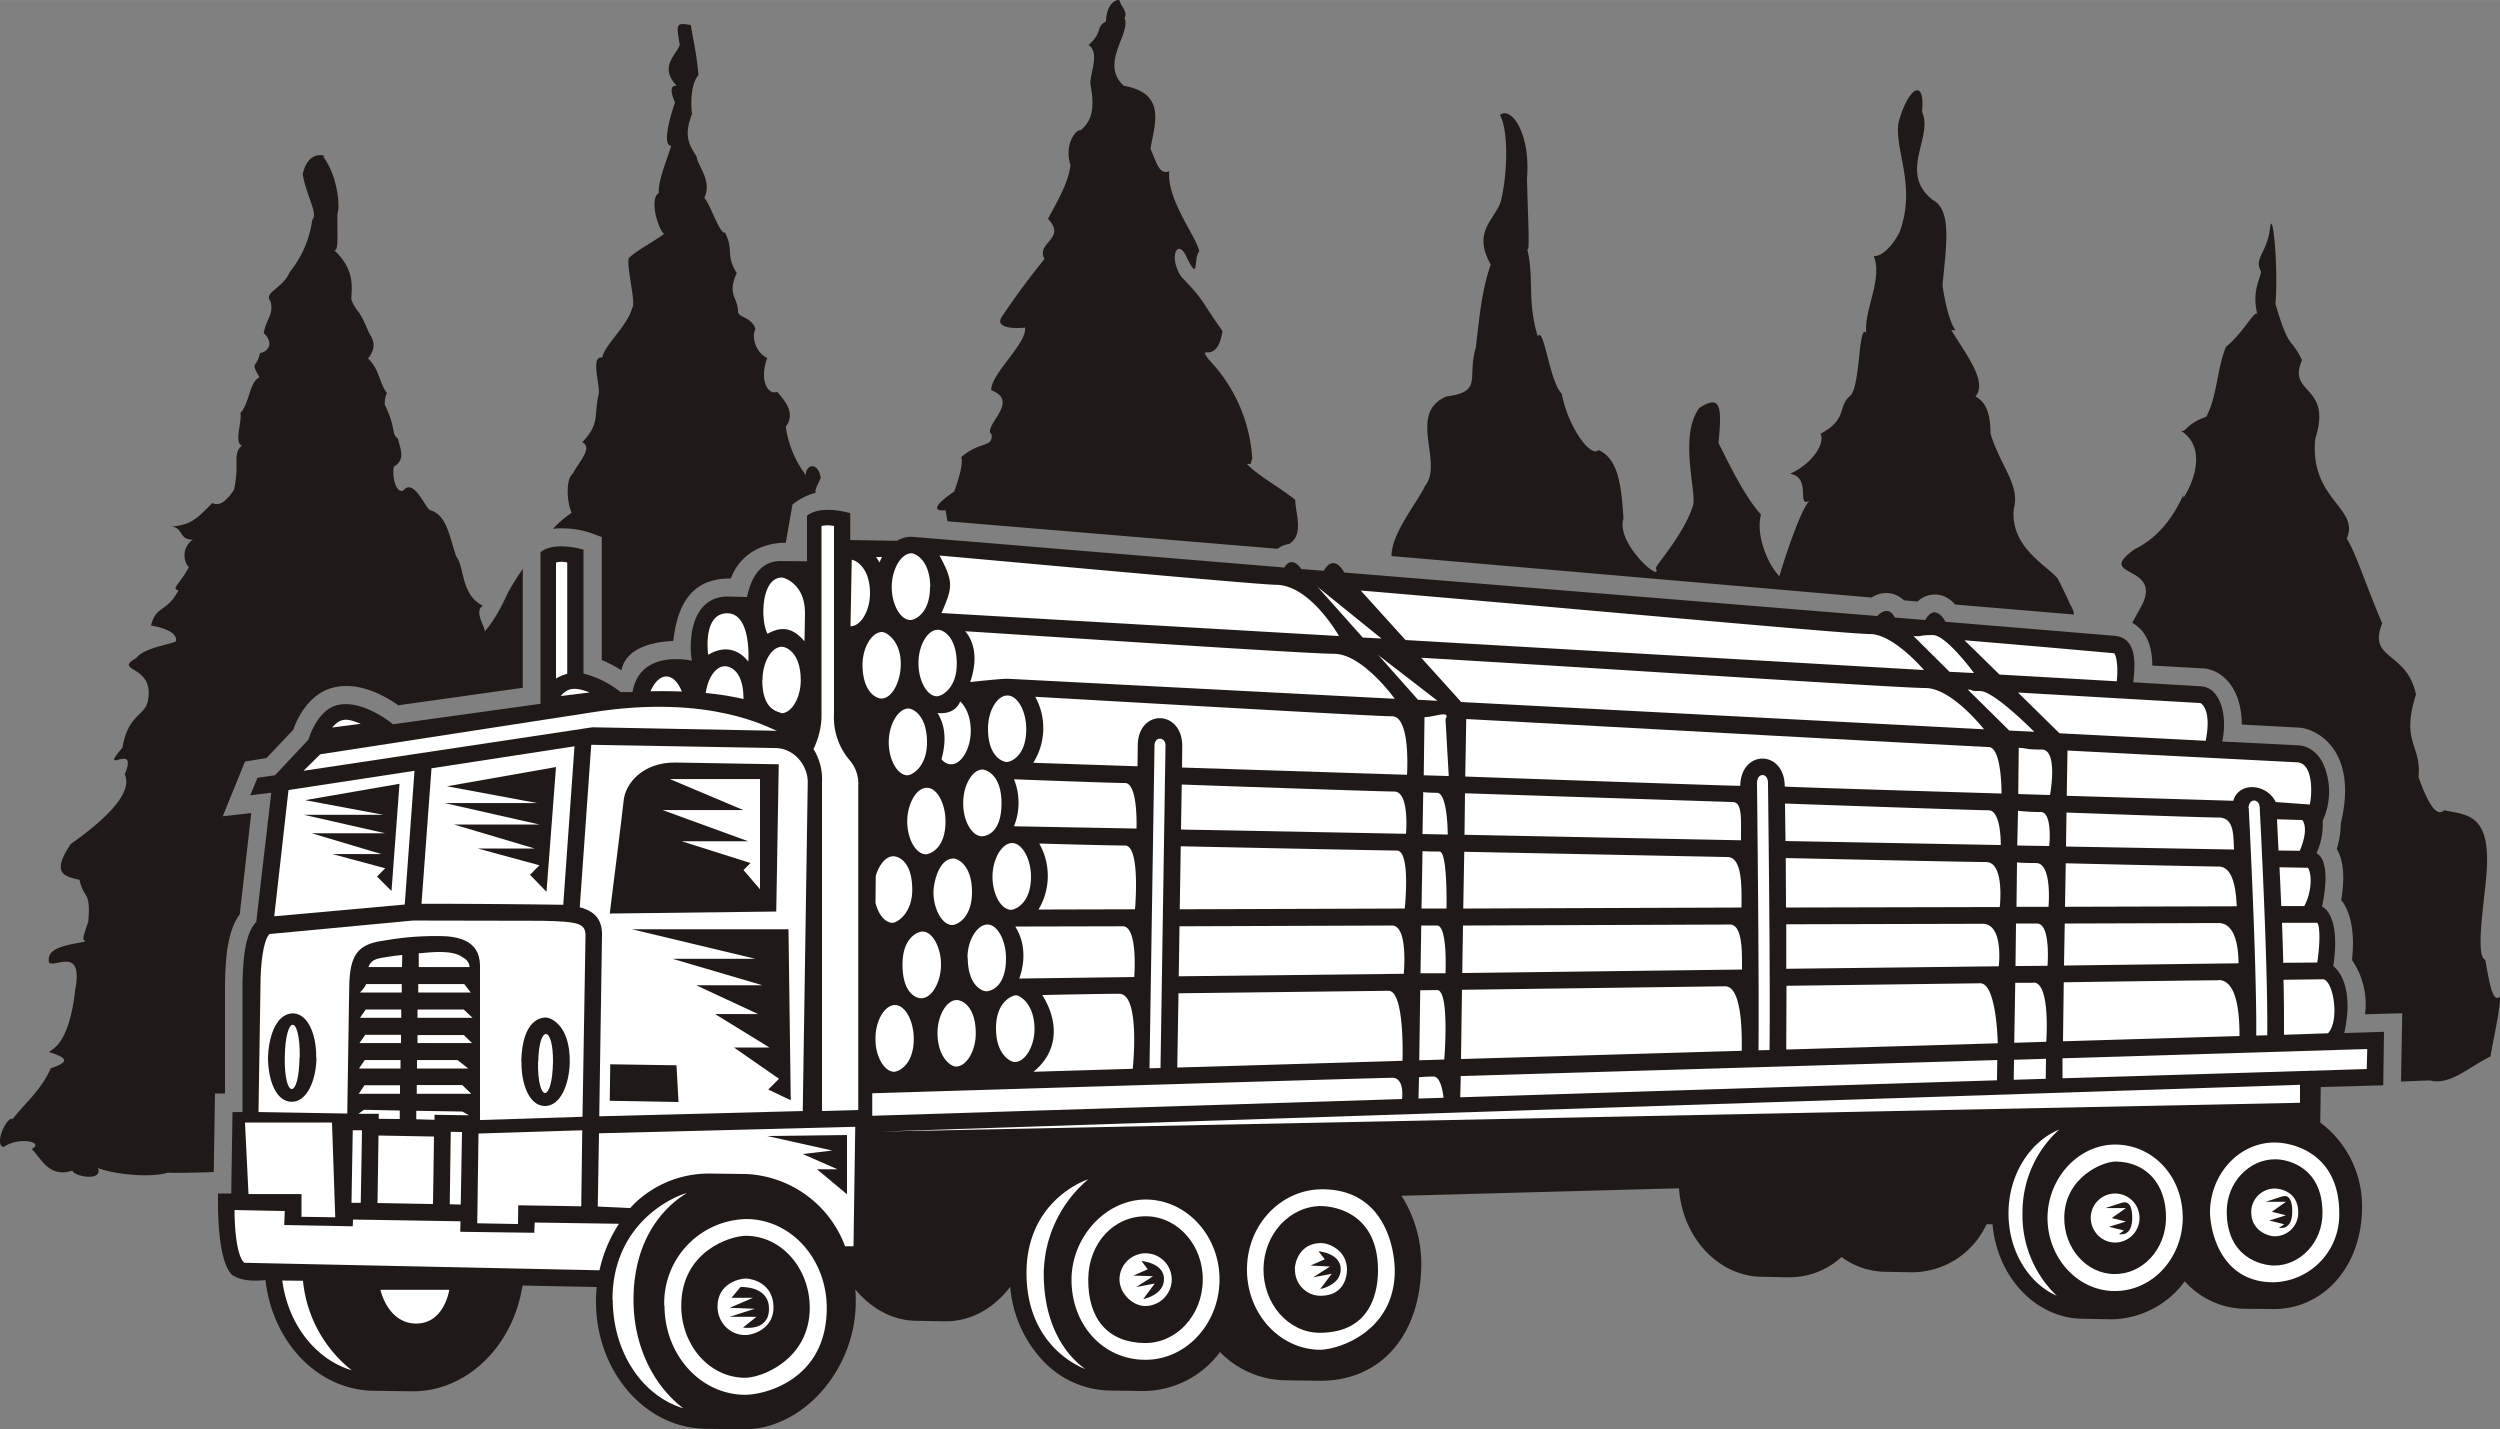 <svg xmlns="http://www.w3.org/2000/svg" width="960" height="548.859" shape-rendering="geometricPrecision" text-rendering="geometricPrecision" image-rendering="optimizeQuality" fill-rule="evenodd" clip-rule="evenodd" viewBox="0 0 10 5.717"><rect x="0" y="0" width="10" height="5.717" fill="#808080" stroke="none"/><path fill="#1F1A17" d="M3.782 2.04l.008.045 1.32.11a.099.099 0 0 1 .046-.019c.062-.037.025-.125.025-.177-.07-.055-.15-.097-.193-.143.021-.003.01.01.021-.022a.628.628 0 0 0-.174-.396c-.049-.069.033.03.055-.114-.084-.117-.07-.12-.164-.216-.05-.073-.021-.15.014-.093.06.128.032.017.057-.01-.008-.053-.131-.206-.12-.32-.04.015-.05-.033-.075-.09.016-.099.066-.221-.107-.252-.098-.09.031-.21.003-.271.014-.026-.013-.044-.02-.07 0-.007-.052 0-.054.084-.042.02-.011.043-.07.094.048.03.003.119.008.158.012.068.018.138-.04.183-.012-.007-.068.049-.04.14-.01.075-.055.148-.09.214.076.082-.05.093-.014.161a3.03 3.03 0 0 0-.17.23c-.038.056.087.046.092.044.01.062-.138.186-.135.251.12.044-.04.147.002.177.002.055-.042.023-.122.09.008.028-.008.08-.028.138-.08.054-.088.08-.035.075zM2.211 2.115a.37.37 0 0 1 .15.016l.046.017v.492c.03.012.058.028.079.041.02-.105.165-.116.207-.117.013-.11.051-.253.23-.25.048-.125.166-.144.22-.143l.027-.153a.243.243 0 0 1 .093-.047c-.008-.015.026-.06.019-.064-.012-.062-.059-.048-.059-.007a.421.421 0 0 1-.08-.193c.042-.057-.007-.107-.034-.14-.04.016-.072-.052-.04-.135-.05-.024-.063-.09-.047-.116-.015-.048-.066-.045-.07-.068 0-.062-.045-.066-.005-.156C2.902 1.022 2.936 1 2.9.93c-.021.009-.061-.12-.083-.138.034-.069-.03-.134-.03-.165C2.76.583 2.732.548 2.768.456 2.764.423 2.76.34 2.794.3 2.784.202 2.78.198 2.763.1c-.06-.01-.058-.006-.044.08-.017.043-.083.088-.012.163C2.66.338 2.71.428 2.7.41c-.015.042-.055.173-.015.173-.029.088-.051.138-.05.189-.041.026.002.155.022.163-.055.04-.117.07-.143.099-.005.051.03.178.015.197-.02.074-.11.147-.12.199-.052-.008-.002.125-.016.153-.017.083.006.112-.064.186.045.022-.016.08-.037.125-.031.022-.024.12-.005.157a.417.417 0 0 0-.075.064zM7.486 2.39c.032-.02.06-.02.08-.016.02.005.037.015.05.027l.054.005a.101.101 0 0 1 .071-.028c.033 0 .06.018.08.04l.475.04a.09.09 0 0 0-.013-.036c-.008-.014.002 0-.052-.108-.047-.055-.19-.126-.176-.278.027-.096-.053-.17-.093-.302 0-.083-.02-.127-.06-.148.049-.06-.037-.167-.097-.266.04 0-.004.028-.035-.178.014-.156.04-.302-.04-.343-.138-.111.005-.25-.042-.352.014-.134-.053-.105-.094.043-.017.112.073.253.004.439-.03.057-.07.097-.103.095.037.09-.04.218-.03.307-.032-.038-.023.214-.064.252-.052.042-.008.093-.119.152.02.04-.036.122-.122.16.088.014.024.137.078.108-.039.036-.118.288-.12.302-.042-.04-.097-.161-.074-.247-.07-.077-.136-.22-.17-.286.014-.144.01-.197-.077-.14-.083.113-.009.34-.025.39-.036.117-.16.251-.148.252.026.061-.162-.1-.13-.2-.008-.115-.016-.238-.1-.274-.028.032-.119-.083-.147-.225-.05-.051-.071-.272-.096-.23-.044-.142-.013-.24-.043-.351.013.032.003-.137 0-.281C6.123.529 6.042.423 6 .46c.036.068.029.242.003.347-.027.075-.114.12-.04.251-.037.106-.045.21-.06.333-.036.124.03.175-.118.195-.157.068-.009.264-.085.358-.033.069-.135.191-.134.28l1.92.166zM10 3.986c-.031.03-.044-.067-.059-.147-.045-.017.005-.277.007-.38.007-.207-.088-.2-.171-.218-.015.012-.045.031-.103-.133.013-.13-.072-.136-.01-.33-.037-.176-.195-.136-.135-.285-.061-.14-.106-.283-.142-.339.054-.122-.15-.156-.126-.399.07-.218-.114-.175-.053-.314-.045-.097-.05-.033-.106-.225.012-.161-.013-.391-.022-.302-.012.098-.066.12-.036.171 0 .027-.038.075-.015.17-.014-.011-.054.074-.125.132-.037.09-.035.198-.079.28-.081.028-.079.062-.101.056.114.074.037.23.009.269.008-.055-.033.126-.193.204-.164.115.105.06.03.22l-.041.075c.017.01.03.022.04.033.032.04.04.091.04.138l.195.011c.046 0 .089.025.118.065.03.041.045.097.045.16l.223.012c.068 0 .246.083.173.384a.34.34 0 0 1-.016.102c.027.044.033.111.018.204.03.038.057.11.043.24a.31.31 0 0 1 .052.217l.149-.004-.005.273c.076-.003.117-.005.118-.004.081.02.161-.06.24-.096.007-.05.04-.19.038-.24zM.86 4.374H.9v-.437c.002-.122.013-.217.059-.28l.046-.405-.114.013.089-.219.086-.014.107-.113c.03-.085.086-.147.15-.166.107-.033.218.031.27.068l.498-.07v-.476c-.02.03-.042.063-.062.101-.047.105-.086.144-.09.15.002-.017-.045-.084-.007-.103-.09-.044-.073-.155-.107-.197-.029-.084-.037-.165-.105-.186-.015-.003-.06-.118-.1-.085-.024.031-.054-.027-.045-.088.046-.03.029-.062.017-.112-.029-.023-.006-.04-.053-.137 0-.01 0-.03.009-.046-.03-.037-.031-.098-.076-.138.043-.055.013-.084.002-.107-.042-.102-.044-.07-.068-.127-.005-.026.026-.112-.069-.199.02.004.01-.075.013-.148.011-.028 0-.151-.057-.226.024-.001-.06-.037-.082.07.014.086.063.158.038.182a.418.418 0 0 1-.09.209c-.026.064-.105.082-.078.115.017.053-.017.073-.026.129.044.043.015.076-.015.08-.014.064-.04.031-.002.097-.042.02-.04.107-.077.143.01.026-.027.12.007.13-.04.034-.008.07-.032.177-.028.041-.054.068-.087.053-.06.061-.083.087-.162.094.047.006.029.054.084.052-.053.041-.03.1-.015.11-.038.07-.073.087-.042.093-.048.091-.089.058-.11.141.058.01.106.03.1.063-.021.013-.125.024-.159.067-.096.055.074.026.047.168-.01.065-.08.055-.102.19-.102.121.067-.03.009.107.03.067-.051.162-.216.279-.081.12-.023.13.035.143.017.08.046.039.035.168-.028.081-.02.066-.012.079-.056.012-.147.02-.146.072-.007.058.143-.075.106.12-.025.225-.095.238-.105.25.077.024.082.04.007.065-.039.09-.112.148-.152.203-.022-.014-.077.101-.037.112.062-.043.166-.02.113.008.04.04.07.117.163.086-.001.021.122.048.102-.01.065.026.217.04.28.018 0 .002.065.002.183-.002l.005-.314z"/><path fill="#1F1A17" d="M.934 5.102c.042.03.128.018.128.018.028.25.211.44.432.443l.15.002c.219.004.408-.177.446-.423l.297.006a.585.585 0 0 0-.003.05c-.004.28.191.513.437.517l.15.002c.235.004.448-.232.452-.503 0-.02 0-.038-.002-.057.064.078.15.124.24.126l.12.002c.1.001.193-.05.26-.138a.49.49 0 0 0 .13.295.376.376 0 0 0 .266.12l.135.002a.384.384 0 0 0 .308-.156.373.373 0 0 0 .258.113l.135.002c.247.004.407-.178.412-.457a.51.51 0 0 0-.079-.283l1.11-.03c.013.195.155.351.33.354l.11.002a.308.308 0 0 0 .21-.081.302.302 0 0 0 .175.059l.11.002a.329.329 0 0 0 .295-.192h.024c.019.21.171.375.36.378l.121.002a.37.37 0 0 0 .288-.152.329.329 0 0 0 .235.11l.116.001c.202.003.354-.168.358-.397a.417.417 0 0 0-.167-.349l.002-.142.25-.007.003-.214-.159.005c.044-.199-.036-.262-.044-.268.029-.19-.032-.234-.045-.237.037-.181-.01-.207-.022-.214a.287.287 0 0 0 .025-.131.276.276 0 0 0 0-.231c-.023-.044-.06-.069-.102-.07l-.3-.015c.015-.074.006-.143-.024-.185a.079.079 0 0 0-.062-.036l-.27-.016c.008-.07.017-.179-.076-.186l-.675-.056s-.04-.08-.081-.007l-.122-.01s-.022-.055-.07-.006L5.377 2.29s-.04-.08-.082-.007l-.09-.007s-.035-.058-.068-.006l-1.489-.123a.111.111 0 0 0-.06.016l-.187-.003v-.107c-.01-.004-.12-.034-.173.01v.182l-.1-.001c-.083-.002-.122.06-.14.144l-.079-.002c-.076 0-.144.055-.146.199 0 .02.001.04.005.058 0 0-.207-.05-.238.125h-.048a.395.395 0 0 0-.148-.074v-.495c-.01-.004-.12-.034-.172.01v.606l-.59.082c-.012-.01-.13-.104-.229-.075-.049.015-.089.071-.109.136l-.134.143-.07.01-.029.07.084-.01-.06.517c.001 0 .002 0 0 0-.045.046-.053.147-.055.25v.51H.93l-.005.326H.872c-.002.162.015.296.062.33z"/><path fill="#fff" d="M1.328 4.491l.013.378-.135-.002v-.091H.994L.98 4.49h.347zM1.652 3.682l.516.001c.149.003.174.011.174.06l-.012.724-.41.013v-.617c0-.107-.098-.118-.16-.119-.1-.001-.172.009-.236.02-.094.015-.125.059-.127.18l-.008.51-.355-.006.008-.51c0-.077.01-.176.036-.202l.574-.054zM1.41 4.521h.038l-.005.29h-.037l.005-.29z"/><path fill="#fff" d="M1.738 4.459v.02l-.073-.002v-.034l.184.003.027.015-.138-.002zM1.803 4.527l.045.001-.005.29-.044-.001.004-.29zM1.857 3.936l.026.034h-.21v-.034h.184zM1.675 3.868v-.055c.026-.001.133-.018.175.016.003.001.028.014.028.039H1.675zM1.855 4.038l.035.033H1.67v-.033h.184zM1.854 4.139l.034.033H1.67V4.14h.184zM1.83 4.24l.043.034h-.205V4.24h.161zM1.85 4.341l.035.034h-.218V4.34h.184zM1.736 4.546l-.004.27-.222-.004.004-.27.222.004zM1.436 4.274l.023-.034h.143v.034h-.166zM1.6 4.341v.034h-.165l.023-.034H1.6zM1.438 4.172l.023-.033h.143v.033h-.166zM1.44 4.071l.023-.033h.142v.033h-.166zM1.44 3.97s.024-.026.024-.034h.143v.034h-.168zM1.474 3.868c.01-.028.03-.033.06-.038.025-.004.049-.008.075-.01l-.001.048h-.134zM1.435 4.454l.021-.015.143.003v.034l-.084-.001v-.02h-.08zM1.914 4.534l.415-.013-.004.304-.252-.004-.001.075-.163-.003.005-.359zM2.253 3.619a39.45 39.45 0 0 0-.567-.004l.04-.542.572-.088-.045.634zM1.154 3.16l.504-.077-.039.535-.522.047.057-.505zM1.443 2.895l-.114.015c.037-.045.067-.033.114-.015zM2.269 2.695a.179.179 0 0 0-.045.019V2.25a.091.091 0 0 1 .045 0v.442c-.004.001.004.002 0 .003zM2.357 2.77l-.114.014c.027-.033.056-.037.114-.015zM2.727 2.766a2.093 2.093 0 0 0-.125-.001c.034-.078.092-.08.125 0zM2.993 2.646c-.003-.003-.06-.087-.16-.027-.002-.01-.021-.166.076-.166s.085.19.084.193zM2.9 2.665c.016 0 .074.012.074.131a1.13 1.13 0 0 0-.151-.024c.008-.06.04-.108.077-.107z"/><path fill="#fff" d="M3.108 2.923l-.738-.014-1.156.174.067-.066 1.082-.167c.484-.078.72.067.745.073zM3.05 2.719c0-.071.037-.133.078-.132.016 0 .075.022.075.134 0 .07-.036.13-.076.132-.013-.008-.078-.008-.078-.134zM3.22 2.451l-.002.114c-.033-.038-.076-.071-.148-.03-.028-.05-.028-.225.058-.225.01 0 .092.027.092.141z"/><path fill="#fff" d="M3.231 3.129l-.02 1.315-.814.021.011-.722c.002-.07-.035-.1-.089-.114l.046-.65.735.013c.079 0 .132.073.131.137zM3.61 3.858c0-.11.063-.132.08-.132.04 0 .075.064.074.135-.001.07-.038.132-.079.132-.016 0-.075-.015-.075-.135zM3.574 3.425c.016 0 .075.016.075.134 0 .096-.063.133-.079.132-.03 0-.057-.034-.068-.08l.001-.108c.014-.045.041-.079.071-.078zM3.555 2.966c.001-.07.038-.132.079-.132.016 0 .074.025.074.135 0 .101-.062.132-.078.132-.041 0-.076-.064-.075-.135zM3.782 3.285c0 .12-.073.132-.078.132-.041 0-.076-.063-.075-.134.001-.071.038-.133.079-.132.04 0 .074.063.074.134zM3.927 3.345c-.04-.001-.076-.064-.074-.135 0-.07.037-.133.078-.132.005 0 .075.012.075.135 0 .121-.063.132-.079.132zM4.049 3.372c.04.001.075.064.075.135 0 .106-.063.132-.08.132-.04 0-.075-.064-.074-.135.001-.07.038-.132.079-.132zM3.888 3.568c0 .107-.063.132-.079.132-.04 0-.076-.064-.075-.134.001-.039.022-.132.08-.132.015 0 .074.024.074.134zM3.75 2.852c.073.007.088-.042.091-.046.023.021.043.064.042.12-.001.07-.038.132-.079.131-.016 0-.03-.01-.038-.02.005-.021.032-.11-.016-.185zM3.863 2.525c.186.011 1.359.09 1.473.09.114 0 .243.18.243.18l-1.546-.08H4.03c-.022-.001-.149.013-.149.013.007-.023.044-.127-.02-.203zM4.105 2.916c0 .11-.063.132-.079.132-.005 0-.074-.011-.074-.134 0-.071.037-.133.078-.132.041 0 .075.063.075.134zM4.5 3.132c.053 0 .046.182.046.182l-.49-.009a.252.252 0 0 0 0-.188s.393.015.445.015zM4.5 3.382c.063 0 .04.255.04.255l-.386.001a.262.262 0 0 0 .003-.264s.282.008.344.008zM4.491 3.705c.062 0 .046.203.046.203l-.46.006c.009-.025.04-.119-.016-.208l.43-.001zM4.477 3.975c.086 0 .054.3.054.3l-.397.012c.11-.09.094-.214.035-.307 0 0 .223-.005.308-.005zM4.059 4.248c-.016 0-.075-.028-.075-.135 0-.11.068-.132.08-.132.015 0 .074.034.074.135 0 .07-.038.132-.079.132zM3.87 3.83c0-.07.039-.132.08-.132.04 0 .074.064.074.135 0 .12-.066.132-.079.132-.016 0-.074-.023-.074-.135zM3.903 4.134c0 .071-.038.132-.079.132-.023 0-.074-.04-.074-.134 0-.071.037-.133.078-.132.016 0 .075.02.075.134zM3.655 4.155c0 .107-.063.132-.079.132-.04-.001-.076-.064-.074-.135 0-.07.037-.132.078-.132s.075.064.075.135zM3.48 2.373c0 .07-.037.132-.078.132l.005-.266c.015.001.073.03.073.135zM3.528 2.228a.22.22 0 0 0-.01.022.191.191 0 0 0-.014-.022h.024zM3.603 2.662c-.002.071-.038.133-.078.132-.017 0-.074-.022-.075-.134 0-.071.038-.133.079-.132.016 0 .077.036.074.134zM3.72 2.348c0 .107-.062.132-.078.132-.041 0-.076-.064-.075-.135.001-.07.038-.132.079-.132.017.001.074.028.075.135zM3.753 2.519c.016 0 .073.023.074.134.001.103-.063.132-.079.132-.04 0-.075-.063-.074-.134 0-.071.037-.133.078-.132zM5.356 2.544l-1.59-.092c.044-.102.05-.123-.008-.23.228.02 1.279.117 1.345.117.138 0 .253.205.253.205zM5.526 2.554l-.075-.004-.18-.202c.025.002-.025-.003 0 0l.255.206zM7.697 2.68l-2.075-.12-.179-.198c.719.06 1.942.174 2.037.174.094 0 .217.145.217.145zM6.91 3.428c.062 0 .056.131.056.202l-1.113.004.004-.227 1.053.021zM5.858 3.34l.002-.167 1.07.035c.042 0 .033.075.034.153l-1.106-.022zM6.92 3.698c.052 0 .048.12.048.18l-1.119.014.003-.19 1.068-.004zM6.9 3.945c.067 0 .068.181.067.258l-1.123.033.004-.277L6.9 3.945zM5.686 2.631c.709.041 1.912.121 2.016.121.105 0 .234.165.234.165l-2.091-.109-.16-.177zM8.163 3.248c.048 0 .034.136.034.136l-.128-.002.003-.139s.042.005.09.005zM8.073 3.176l.002-.185c.044.003.026.007.092.007.067 0 .033.182.033.182l-.127-.004zM8.144 3.452c.066 0 .05.175.05.175h-.128l.002-.178s.009.003.076.003zM8.148 3.694c.056 0 .042.169.042.169l-.128.001.002-.17h.084zM8.134 3.93c.069 0 .051.237.051.237l-.128.004.004-.24h.073zM8.184 4.235l-.001.08-.128.004.001-.08.128-.004zM8.037 2.922l-.166-.164c.034.002-.005.006.05.006s.216.163.216.163l-.1-.005zM7.896 2.692l-.098-.005-.144-.143c.034.003.023-.004.077-.004s.165.152.165.152zM8.467 2.725l-.469-.027-.14-.137c.361.03.599.052.599.052.012.016.015.07.01.112zM8.823 2.963l-.585-.03-.166-.163.729.042c.002 0 .047.022.022.15zM8.874 3.466c.062 0 .07.102.073.159l-.687.002.003-.174s.549.013.611.013zM8.264 3.385l.002-.135s.545.02.608.02c.063 0 .059.069.062.128l-.672-.012zM8.874 3.692c.071 0 .08.107.08.161l-.698.009.003-.168.615-.002zM8.874 3.92c.079 0 .084.153.084.224l-.706.021.003-.236s.54-.008.619-.008zM9.239 3.218l-.136-.01c-.036-.074-.147-.083-.17-.005l-.666-.02.003-.181.916.047c.072.001.061.141.053.169z"/><path fill="#fff" d="M8.994 3.232c.001-.041.045-.039.045 0 0 .007.033.615.03.909l-.044.001c.002-.296-.03-.905-.03-.91zM9.114 3.402l-.006-.125.101.003c.012.014.02.053-.01.123l-.085-.001zM9.232 3.471c.02.035.01.109-.015.153h-.092a20.62 20.62 0 0 0-.007-.155l.114.002zM9.268 3.85l-.135.001a13.629 13.629 0 0 0-.005-.16h.141c.012.015.011.087 0 .159zM9.311 4.133l-.175.006c0-.07 0-.145-.002-.22l.158-.002c.04.002.069.163.02.216zM8.25 4.313v-.08l1.219-.037-.002.08-1.218.037zM8.034 4.848c.002-.153.087-.282.203-.33a.445.445 0 0 0-.147.33.446.446 0 0 0 .137.335c-.115-.051-.195-.183-.193-.335zM8.006 3.174s-.867-.026-.867-.028c0-.147-.175-.15-.178-.003 0 .002-1.1-.037-1.1-.037l.004-.23c.713.038 1.455.08 2.089.112 0 0-.054 0 0 0s.052.186.052.186z"/><path fill="#fff" d="M7.028 3.133c0-.045.045-.043.044 0 0 .008.01.78.006 1.067l-.044.001c.003-.287-.006-1.061-.006-1.068zM8.003 3.38l-.861-.016-.002-.15s.762.027.814.027c.052 0 .049.14.049.14zM7.999 3.628l-.855.002-.001-.198s.725.016.801.016c.076 0 .055.18.055.18zM7.995 3.865l-.85.01v-.178l.785-.002c.086 0 .065.17.065.17zM7.99 4.173l-.845.025.001-.255.775-.01c.066 0 .07.24.07.24zM5.841 4.39l.002-.086 2.146-.064-.001.081-2.147.068zM5.795 3.104l-.1-.003.003-.233c.033.002.107-.03.084.008l.013.228zM5.79 3.338l-.1-.002.003-.168s.013.003.055.003c.043 0 .043.167.043.167zM5.786 3.634h-.1l.004-.23s.006.002.068.002c.033 0 .028.228.028.228zM5.782 3.893h-.1l.003-.191h.063c.043 0 .034.19.034.19zM5.777 4.238l-.1.003.004-.28.067-.001c.052 0 .029.278.029.278zM5.674 4.394l.002-.085s.025-.003.058-.003.04.085.04.085l-.1.003zM5.673 2.8l-.159-.179c.026.002-.025-.001 0 0l.236.182-.077-.004zM5.628 3.099l-.9-.029.001-.086c0-.146-.176-.15-.178-.003l-.001.084-.417-.014a.26.26 0 0 0 .008-.264c.233.013 1.351.078 1.427.078.076 0 .06.234.06.234z"/><path fill="#fff" d="M4.618 2.982c0-.038.045-.035.044 0l-.02 1.29-.044.001.02-1.291zM5.624 3.335l-.9-.017.003-.18s.789.028.85.028c.062 0 .047.169.047.169zM5.62 3.634l-.901.003.004-.252s.807.017.864.017c.057 0 .032.232.032.232zM5.615 3.895l-.9.01.003-.2.85-.003c.066 0 .047.193.047.193zM5.61 4.243l-.901.027.005-.297.84-.01c.066 0 .056.28.056.28zM4.106 5.092c0-.268.202-.36.247-.375a.501.501 0 0 0-.178.377c0 .275.154.372.166.382-.045-.017-.235-.11-.235-.384zM3.489 4.463v-.09s2.027-.062 2.08-.062c.051 0 .039.085.039.085l-2.12.067zM3.288 4.443V3.13a.229.229 0 0 0-.034-.134.321.321 0 0 0 .032-.125v-.767a.115.115 0 0 1 .05 0v.75a.264.264 0 0 0 .062.186.143.143 0 0 1 .035.103V4.44l-.145.004zM3.38 4.984a.444.444 0 0 0-.393-.288l-.15-.002c-.2 0-.31.131-.316.138l-.13-.006.005-.293 1.025-.026-.007.478h-.035z"/><path fill="#fff" d="M2.45 5.198c0-.302.238-.41.297-.426-.02.014-.213.12-.213.428 0 .18.077.34.199.433-.165-.05-.282-.226-.282-.435zM1.13 5.122l.082.001a.52.52 0 0 0 .195.358c-.144-.043-.255-.183-.278-.36zM.939 4.84l.2.004-.002.056.274.005.001-.027.43.007-.001.042.296.004.002-.041.337.005a.55.55 0 0 0-.078.186l-1.42-.03C.97 5.046.94 5.013.938 4.841z"/><path fill="#1F1A17" d="M3.105 3.646l.01-.589-.412-.007c-.134-.002-.201.086-.208.149-.006.059-.056.455-.056.455l.666-.008zM2.086 4.246c-.002.087.03.177.093.178.064 0 .098-.088.1-.175.002-.156-.083-.179-.094-.179-.014 0-.096 0-.1.176z"/><path fill="#fff" d="M2.153 4.247c.002-.148.06-.148.059 0-.003.167-.062.166-.06 0z"/><path fill="#1F1A17" d="M1.265 4.232c.001-.066-.016-.126-.045-.156-.029-.03-.068-.03-.098-.001-.03.029-.048.088-.05.154 0 .088.03.177.094.178.063.001.098-.087.1-.175h-.001z"/><path fill="#fff" d="M1.198 4.23c-.002.168-.061.168-.059 0 .003-.175.062-.174.06 0z"/><path fill="#1F1A17" d="M2.706 4.261l-.265-.004-.002.146.275.005-.008-.147zM3.154 3.717h-.626l.493.118H2.69l.36.106h-.265l.247.115H2.86l.218.134h-.142l.18.125-.043.043.09.043zM1.788 3.145l.436-.077-.038.499-.066-.068.038-.038-.247-.067h.228l-.323-.096h.342l-.38-.086h.37l-.36-.067zM1.223 3.2l.375-.065-.032.429-.058-.058.033-.033-.212-.057h.196l-.278-.083h.294l-.326-.074h.318l-.31-.058z"/><path fill="#fff" d="M2.68 3.116h.36v.441l-.066-.077.028-.028-.275-.087h.266L2.65 3.24h.323l-.294-.124zM2.658 5.222c0 .194.14.354.319.357.082.001.33-.06.33-.347 0-.194-.14-.354-.32-.356a.336.336 0 0 0-.33.346z"/><path fill="#1F1A17" d="M2.725 5.223c0-.218.197-.281.261-.28.142.002.253.132.253.288 0 .209-.197.282-.261.28-.142-.002-.253-.131-.253-.288z"/><path fill="#fff" d="M2.87 5.226c0 .062.048.114.11.114.03.001.114-.024.114-.11 0-.094-.08-.115-.11-.116-.03 0-.114.022-.114.112zM4.286 5.114c-.002.184.125.323.291.325.163.003.298-.139.301-.316.003-.176-.128-.322-.29-.325-.16-.003-.299.144-.302.316z"/><path fill="#1F1A17" d="M4.353 5.115c.002-.143.102-.252.233-.25.127.002.228.118.225.257-.002.14-.106.252-.233.25-.145-.002-.227-.095-.225-.257z"/><path fill="#fff" d="M4.478 5.117c0 .055.05.106.103.107a.107.107 0 0 0 .106-.104.105.105 0 0 0-.103-.107.105.105 0 0 0-.106.104zM4.988 5.073c-.003.177.127.323.29.326.076 0 .301-.073.301-.316 0-.09-.041-.326-.29-.326-.164 0-.299.14-.301.316z"/><path fill="#1F1A17" d="M5.054 5.074c.002-.14.107-.251.233-.25.058.002.225.032.225.257 0 .071-.019.25-.233.25-.126 0-.227-.117-.225-.257z"/><path fill="#fff" d="M5.18 5.076c-.002.058.044.107.102.107.093 0 .106-.075.106-.104 0-.08-.075-.107-.103-.107-.086 0-.105.076-.106.104zM8.19 4.867c-.002.161.117.295.266.297.15.002.272-.127.275-.289.002-.166-.115-.294-.266-.297-.148-.002-.272.13-.275.289z"/><path fill="#1F1A17" d="M8.257 4.868c.003-.16.155-.223.207-.222.122.002.202.091.2.228-.002.125-.095.224-.207.222-.112-.001-.202-.104-.2-.228z"/><path fill="#fff" d="M8.363 4.87c0 .054.042.099.096.1a.098.098 0 0 0 .099-.097.097.097 0 1 0-.195-.003zM8.84 4.845c0 .077.041.284.254.284a.27.27 0 0 0 .263-.276c0-.242-.188-.282-.254-.283-.142-.003-.26.121-.263.275z"/><path fill="#1F1A17" d="M8.907 4.846c0-.117.09-.21.195-.209.048 0 .188.03.188.215 0 .117-.089.211-.195.21-.047-.001-.188-.03-.188-.216z"/><path fill="#fff" d="M9.005 4.848c0 .075.067.096.092.097a.094.094 0 0 0 .096-.094c0-.083-.068-.096-.093-.097a.094.094 0 0 0-.095.094zM1.522 5.16s.029.134.143.134c.113 0 .132-.135.132-.135h-.275z"/><path fill="#1F1A17" d="M9.13 4.785l-.067.022h.081l-.057.04.057.014-.067.021.06.015-.021.014s.053.014.053-.065-.039-.06-.039-.06zM8.49 4.81l-.068.022h.082l-.057.04.057.014-.068.021.06.015-.02.014s.053.015.053-.065c0-.079-.04-.06-.04-.06zM5.274 5.005s.089.007.089.072c0 .064-.082.079-.082.079l.046-.061-.074.014.067-.043-.078-.004.057-.025-.025-.032zM4.566 5.044s.09.007.09.072c0 .065-.083.08-.083.08l.046-.062-.074.014.067-.043-.078-.003.057-.025-.025-.033zM2.962 5.148s.114-.007.114.087c0 .093-.104.075-.104.075l.054-.043h-.107l.1-.032-.1-.004.093-.04h-.086l.036-.043zM3.389 4.54l-.32.004.26.058-.118.014.139.061h-.082l.12.1V4.54z"/><path fill="#fff" d="M9.201 4.339l-5.677.187L9.2 4.411v-.072z"/></svg>